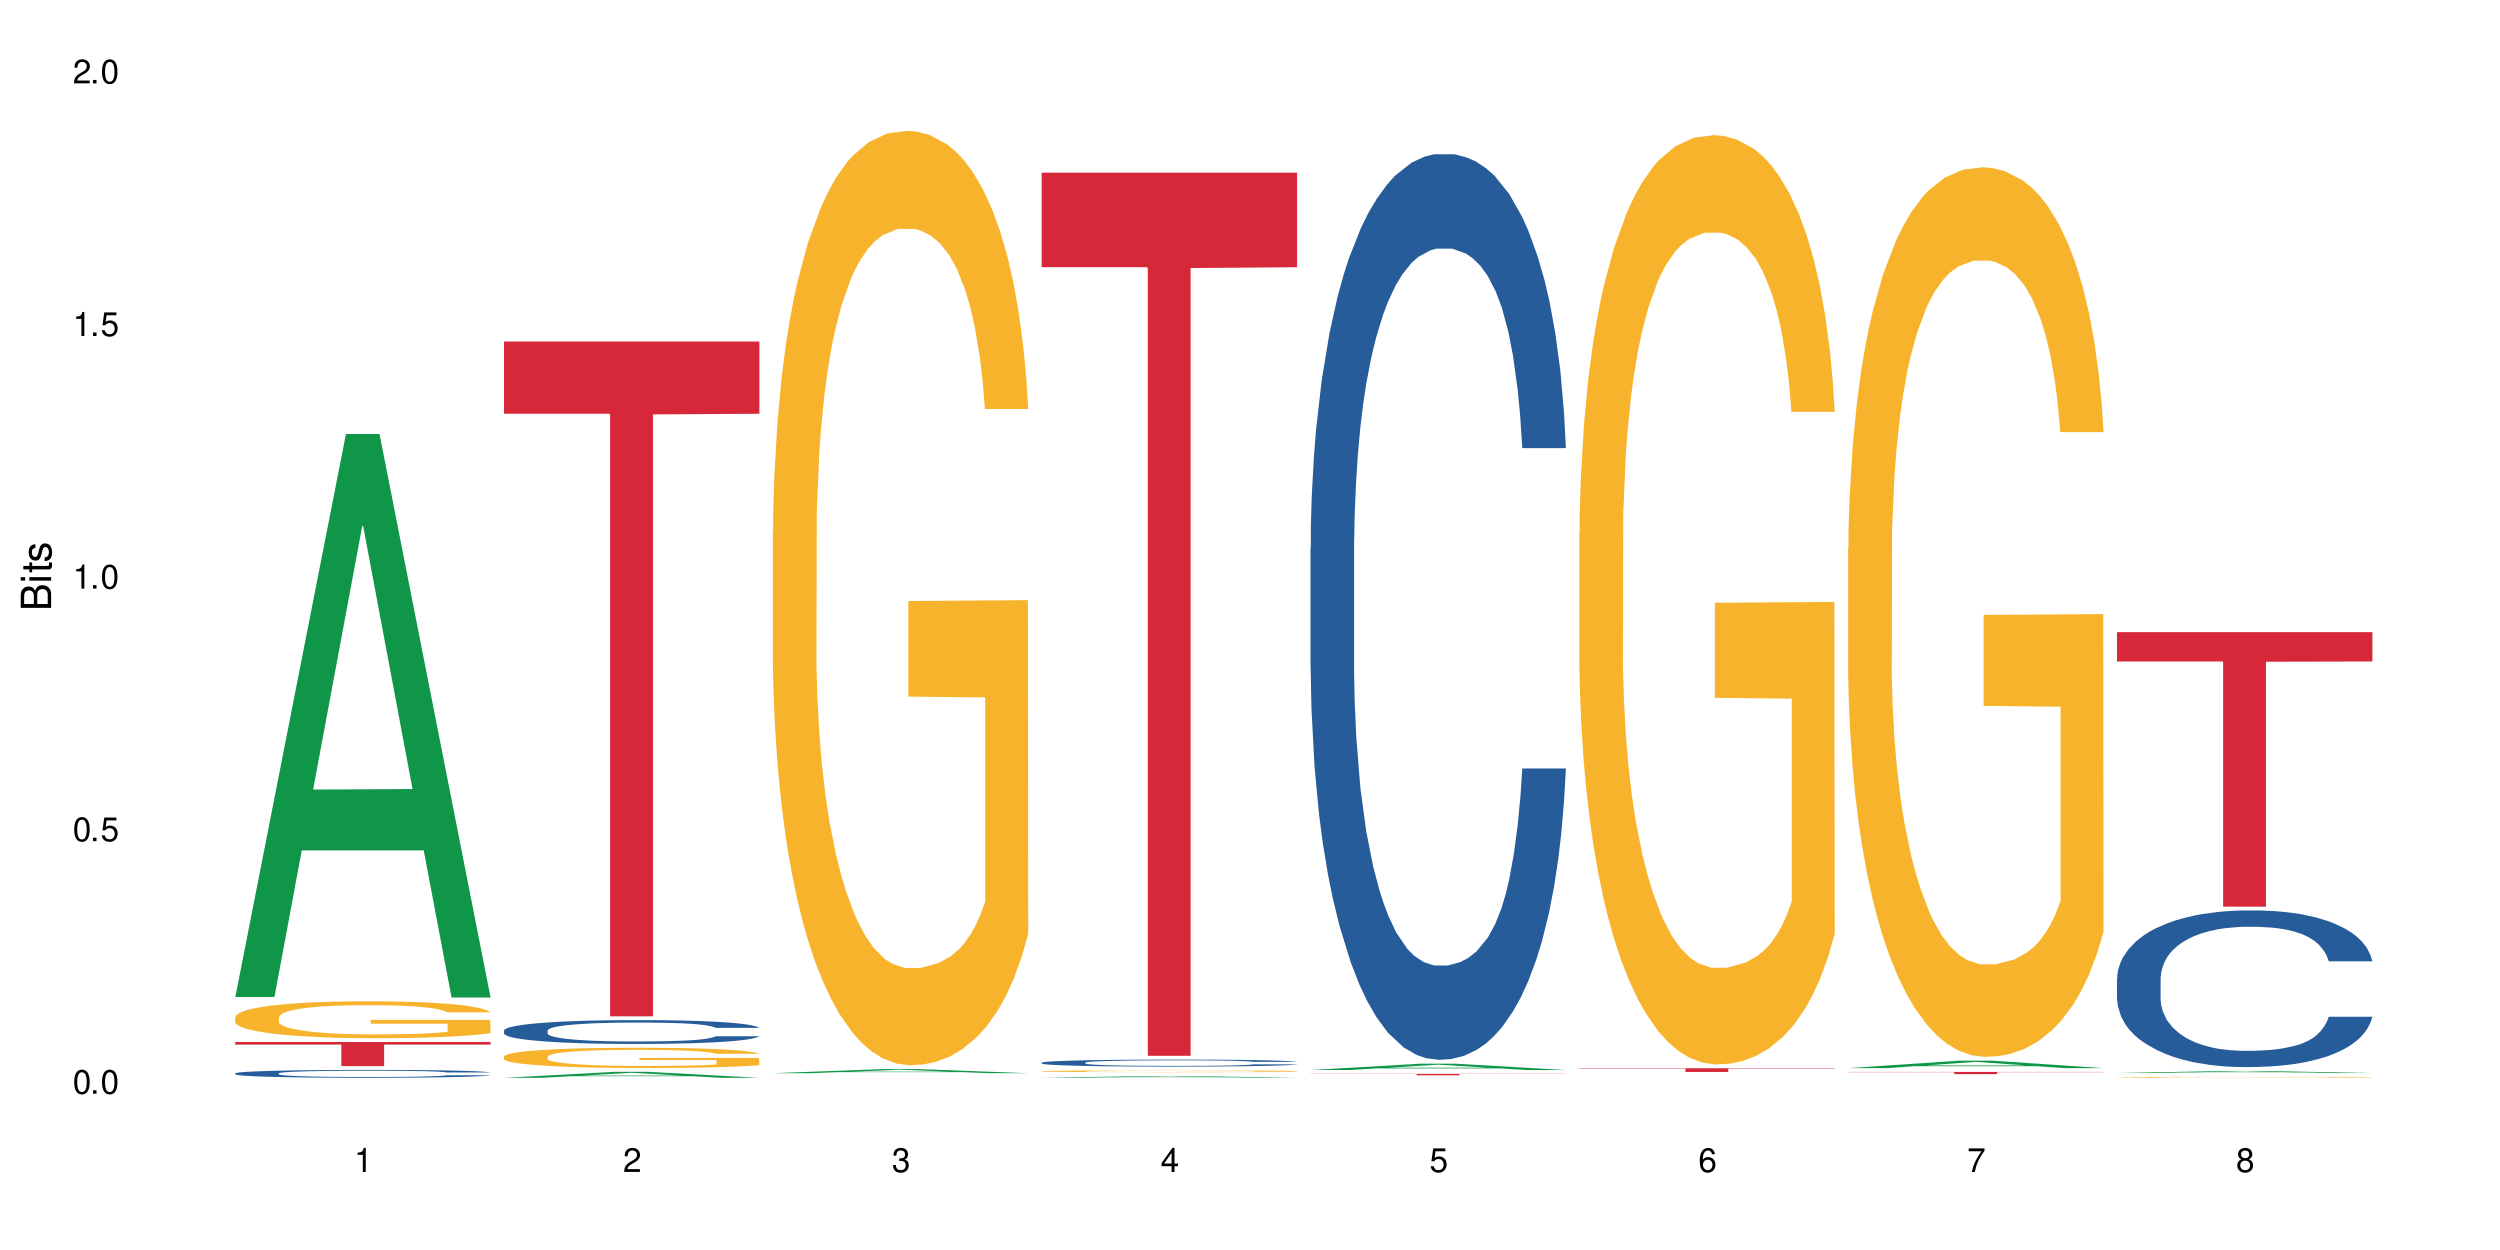 <?xml version="1.0" encoding="UTF-8"?>
<svg xmlns="http://www.w3.org/2000/svg" xmlns:xlink="http://www.w3.org/1999/xlink" width="720" height="360" viewBox="0 0 720 360">
<defs>
<g>
<g id="glyph-0-0">
</g>
<g id="glyph-0-1">
<path d="M 2.641 -6.938 C 2 -6.938 1.422 -6.656 1.078 -6.172 C 0.641 -5.562 0.406 -4.641 0.406 -3.359 C 0.406 -1.016 1.188 0.219 2.641 0.219 C 4.078 0.219 4.859 -1.016 4.859 -3.297 C 4.859 -4.641 4.656 -5.547 4.203 -6.172 C 3.844 -6.656 3.281 -6.938 2.641 -6.938 Z M 2.641 -6.188 C 3.547 -6.188 4 -5.25 4 -3.375 C 4 -1.406 3.562 -0.484 2.625 -0.484 C 1.734 -0.484 1.281 -1.438 1.281 -3.344 C 1.281 -5.25 1.734 -6.188 2.641 -6.188 Z M 2.641 -6.188 "/>
</g>
<g id="glyph-0-2">
<path d="M 1.828 -1 L 0.828 -1 L 0.828 0 L 1.828 0 Z M 1.828 -1 "/>
</g>
<g id="glyph-0-3">
<path d="M 4.562 -6.797 L 1.062 -6.797 L 0.547 -3.094 L 1.328 -3.094 C 1.719 -3.562 2.047 -3.734 2.578 -3.734 C 3.484 -3.734 4.062 -3.109 4.062 -2.094 C 4.062 -1.125 3.484 -0.531 2.578 -0.531 C 1.828 -0.531 1.375 -0.906 1.188 -1.672 L 0.328 -1.672 C 0.453 -1.109 0.547 -0.844 0.75 -0.594 C 1.125 -0.078 1.828 0.219 2.594 0.219 C 3.969 0.219 4.922 -0.781 4.922 -2.219 C 4.922 -3.562 4.031 -4.484 2.719 -4.484 C 2.25 -4.484 1.859 -4.359 1.469 -4.062 L 1.734 -5.969 L 4.562 -5.969 Z M 4.562 -6.797 "/>
</g>
<g id="glyph-0-4">
<path d="M 2.484 -4.938 L 2.484 0 L 3.328 0 L 3.328 -6.938 L 2.766 -6.938 C 2.469 -5.875 2.281 -5.734 0.984 -5.562 L 0.984 -4.938 Z M 2.484 -4.938 "/>
</g>
<g id="glyph-0-5">
<path d="M 4.859 -0.828 L 1.281 -0.828 C 1.359 -1.406 1.672 -1.781 2.5 -2.281 L 3.469 -2.828 C 4.406 -3.344 4.906 -4.062 4.906 -4.906 C 4.906 -5.484 4.672 -6.031 4.266 -6.406 C 3.859 -6.766 3.375 -6.938 2.719 -6.938 C 1.859 -6.938 1.219 -6.625 0.844 -6.031 C 0.609 -5.672 0.5 -5.234 0.484 -4.531 L 1.328 -4.531 C 1.359 -5.016 1.406 -5.281 1.531 -5.516 C 1.75 -5.938 2.188 -6.203 2.703 -6.203 C 3.469 -6.203 4.031 -5.641 4.031 -4.891 C 4.031 -4.344 3.719 -3.859 3.125 -3.516 L 2.234 -3 C 0.812 -2.172 0.406 -1.531 0.328 -0.016 L 4.859 -0.016 Z M 4.859 -0.828 "/>
</g>
<g id="glyph-0-6">
<path d="M 2.125 -3.188 L 2.578 -3.188 C 3.5 -3.188 3.984 -2.766 3.984 -1.922 C 3.984 -1.062 3.469 -0.531 2.594 -0.531 C 1.656 -0.531 1.203 -1 1.156 -2.016 L 0.312 -2.016 C 0.344 -1.453 0.438 -1.094 0.609 -0.781 C 0.953 -0.109 1.625 0.219 2.547 0.219 C 3.953 0.219 4.859 -0.625 4.859 -1.938 C 4.859 -2.828 4.516 -3.297 3.703 -3.594 C 4.344 -3.844 4.656 -4.328 4.656 -5.031 C 4.656 -6.219 3.875 -6.938 2.578 -6.938 C 1.203 -6.938 0.484 -6.172 0.453 -4.703 L 1.297 -4.703 C 1.312 -5.125 1.344 -5.359 1.453 -5.578 C 1.641 -5.969 2.062 -6.203 2.594 -6.203 C 3.344 -6.203 3.797 -5.75 3.797 -5 C 3.797 -4.516 3.609 -4.219 3.25 -4.047 C 3.016 -3.953 2.703 -3.922 2.125 -3.906 Z M 2.125 -3.188 "/>
</g>
<g id="glyph-0-7">
<path d="M 3.141 -1.672 L 3.141 0 L 3.984 0 L 3.984 -1.672 L 4.984 -1.672 L 4.984 -2.438 L 3.984 -2.438 L 3.984 -6.938 L 3.359 -6.938 L 0.266 -2.578 L 0.266 -1.672 Z M 3.141 -2.438 L 1 -2.438 L 3.141 -5.5 Z M 3.141 -2.438 "/>
</g>
<g id="glyph-0-8">
<path d="M 4.781 -5.125 C 4.609 -6.266 3.891 -6.938 2.844 -6.938 C 2.094 -6.938 1.422 -6.578 1.031 -5.953 C 0.594 -5.266 0.406 -4.422 0.406 -3.172 C 0.406 -2 0.578 -1.25 0.984 -0.641 C 1.359 -0.078 1.953 0.219 2.703 0.219 C 3.984 0.219 4.922 -0.75 4.922 -2.094 C 4.922 -3.375 4.062 -4.281 2.844 -4.281 C 2.172 -4.281 1.641 -4.031 1.281 -3.516 C 1.281 -5.234 1.828 -6.188 2.797 -6.188 C 3.391 -6.188 3.797 -5.797 3.938 -5.125 Z M 2.734 -3.531 C 3.547 -3.531 4.062 -2.953 4.062 -2.031 C 4.062 -1.156 3.484 -0.531 2.703 -0.531 C 1.922 -0.531 1.328 -1.188 1.328 -2.078 C 1.328 -2.938 1.906 -3.531 2.734 -3.531 Z M 2.734 -3.531 "/>
</g>
<g id="glyph-0-9">
<path d="M 4.984 -6.797 L 0.438 -6.797 L 0.438 -5.969 L 4.109 -5.969 C 2.5 -3.656 1.828 -2.234 1.328 0 L 2.219 0 C 2.594 -2.172 3.453 -4.047 4.984 -6.094 Z M 4.984 -6.797 "/>
</g>
<g id="glyph-0-10">
<path d="M 3.75 -3.656 C 4.469 -4.094 4.688 -4.438 4.688 -5.078 C 4.688 -6.172 3.844 -6.938 2.641 -6.938 C 1.438 -6.938 0.594 -6.172 0.594 -5.094 C 0.594 -4.438 0.812 -4.094 1.516 -3.656 C 0.734 -3.266 0.359 -2.703 0.359 -1.922 C 0.359 -0.656 1.281 0.219 2.641 0.219 C 3.984 0.219 4.922 -0.656 4.922 -1.922 C 4.922 -2.703 4.531 -3.266 3.75 -3.656 Z M 2.641 -6.188 C 3.359 -6.188 3.812 -5.75 3.812 -5.062 C 3.812 -4.406 3.344 -3.984 2.641 -3.984 C 1.922 -3.984 1.453 -4.406 1.453 -5.078 C 1.453 -5.75 1.922 -6.188 2.641 -6.188 Z M 2.641 -3.266 C 3.484 -3.266 4.062 -2.719 4.062 -1.906 C 4.062 -1.078 3.484 -0.531 2.625 -0.531 C 1.797 -0.531 1.219 -1.094 1.219 -1.906 C 1.219 -2.719 1.781 -3.266 2.641 -3.266 Z M 2.641 -3.266 "/>
</g>
<g id="glyph-1-0">
</g>
<g id="glyph-1-1">
<path d="M 0 -0.953 L 0 -4.891 C 0 -5.719 -0.234 -6.344 -0.734 -6.797 C -1.188 -7.234 -1.812 -7.469 -2.5 -7.469 C -3.547 -7.469 -4.188 -7 -4.625 -5.875 C -4.984 -6.688 -5.625 -7.094 -6.531 -7.094 C -7.172 -7.094 -7.734 -6.859 -8.141 -6.391 C -8.562 -5.922 -8.75 -5.344 -8.75 -4.5 L -8.75 -0.953 Z M -4.984 -2.062 L -7.766 -2.062 L -7.766 -4.219 C -7.766 -4.844 -7.688 -5.203 -7.453 -5.5 C -7.219 -5.812 -6.859 -5.969 -6.375 -5.969 C -5.891 -5.969 -5.531 -5.812 -5.297 -5.5 C -5.062 -5.203 -4.984 -4.844 -4.984 -4.219 Z M -0.984 -2.062 L -4 -2.062 L -4 -4.781 C -4 -5.766 -3.438 -6.359 -2.484 -6.359 C -1.547 -6.359 -0.984 -5.766 -0.984 -4.781 Z M -0.984 -2.062 "/>
</g>
<g id="glyph-1-2">
<path d="M -6.281 -1.797 L -6.281 -0.797 L 0 -0.797 L 0 -1.797 Z M -8.75 -1.797 L -8.75 -0.797 L -7.484 -0.797 L -7.484 -1.797 Z M -8.75 -1.797 "/>
</g>
<g id="glyph-1-3">
<path d="M -6.281 -3.047 L -6.281 -2.016 L -8.016 -2.016 L -8.016 -1.016 L -6.281 -1.016 L -6.281 -0.172 L -5.469 -0.172 L -5.469 -1.016 L -0.719 -1.016 C -0.078 -1.016 0.281 -1.453 0.281 -2.234 C 0.281 -2.5 0.25 -2.719 0.188 -3.047 L -0.641 -3.047 C -0.609 -2.906 -0.594 -2.766 -0.594 -2.562 C -0.594 -2.141 -0.719 -2.016 -1.156 -2.016 L -5.469 -2.016 L -5.469 -3.047 Z M -6.281 -3.047 "/>
</g>
<g id="glyph-1-4">
<path d="M -4.531 -5.25 C -5.766 -5.25 -6.469 -4.422 -6.469 -2.969 C -6.469 -1.516 -5.719 -0.562 -4.547 -0.562 C -3.562 -0.562 -3.094 -1.062 -2.734 -2.562 L -2.516 -3.484 C -2.344 -4.188 -2.094 -4.469 -1.641 -4.469 C -1.047 -4.469 -0.641 -3.875 -0.641 -3 C -0.641 -2.453 -0.797 -2 -1.062 -1.75 C -1.25 -1.594 -1.422 -1.531 -1.875 -1.469 L -1.875 -0.406 C -0.422 -0.453 0.281 -1.266 0.281 -2.922 C 0.281 -4.5 -0.5 -5.516 -1.719 -5.516 C -2.656 -5.516 -3.172 -4.984 -3.469 -3.734 L -3.703 -2.766 C -3.891 -1.953 -4.156 -1.609 -4.594 -1.609 C -5.188 -1.609 -5.547 -2.125 -5.547 -2.938 C -5.547 -3.75 -5.203 -4.172 -4.531 -4.203 Z M -4.531 -5.25 "/>
</g>
</g>
</defs>
<rect x="-72" y="-36" width="864" height="432" fill="rgb(100%, 100%, 100%)" fill-opacity="1"/>
<path fill-rule="nonzero" fill="rgb(6.275%, 58.824%, 28.235%)" fill-opacity="1" d="M 67.73 287.129 L 67.809 286.977 L 99.637 124.988 L 109.301 124.988 L 141.281 287.281 L 130.047 287.281 L 122.031 244.918 L 86.906 244.918 L 79.047 287.129 L 67.73 287.129 L 90.285 227.395 L 118.809 227.242 L 104.586 151.504 L 104.43 151.352 L 104.27 151.809 L 90.207 227.242 L 90.285 227.395 Z M 67.73 287.129 "/>
<path fill-rule="nonzero" fill="rgb(14.51%, 36.078%, 60%)" fill-opacity="1" d="M 67.73 309.121 L 67.82 309.117 L 67.82 309.07 L 68.09 308.992 L 68.719 308.891 L 69.344 308.824 L 70.961 308.699 L 73.203 308.582 L 75.535 308.492 L 77.238 308.438 L 78.766 308.395 L 82.262 308.32 L 84.504 308.281 L 86.926 308.246 L 89.887 308.211 L 92.039 308.188 L 96.883 308.156 L 100.469 308.141 L 103.25 308.137 L 109.262 308.137 L 112.848 308.145 L 115.449 308.152 L 118.32 308.172 L 120.742 308.188 L 124.957 308.234 L 128.727 308.293 L 130.43 308.324 L 133.121 308.391 L 135.184 308.453 L 136.617 308.504 L 138.234 308.582 L 139.668 308.676 L 140.746 308.781 L 141.281 308.871 L 128.727 308.871 L 128.098 308.789 L 127.379 308.723 L 126.035 308.637 L 124.688 308.578 L 122.805 308.52 L 121.102 308.48 L 118.77 308.441 L 116.707 308.414 L 114.555 308.395 L 112.488 308.383 L 108.543 308.371 L 103.969 308.371 L 102.266 308.375 L 98.766 308.391 L 96.883 308.406 L 94.191 308.434 L 92.309 308.461 L 90.066 308.504 L 88.539 308.539 L 86.656 308.594 L 85.312 308.641 L 83.785 308.707 L 82.891 308.762 L 82.082 308.82 L 81.363 308.887 L 80.828 308.961 L 80.469 309.035 L 80.289 309.109 L 80.289 309.434 L 80.469 309.508 L 80.918 309.594 L 82.082 309.719 L 83.785 309.828 L 85.762 309.918 L 87.645 309.977 L 88.719 310.008 L 90.156 310.039 L 92.398 310.082 L 95.629 310.125 L 97.512 310.141 L 100.383 310.156 L 103.34 310.164 L 107.289 310.164 L 110.785 310.156 L 113.117 310.145 L 115.539 310.129 L 118.859 310.094 L 120.922 310.062 L 122.715 310.023 L 124.062 309.984 L 124.957 309.949 L 126.305 309.887 L 127.379 309.816 L 128.188 309.742 L 128.727 309.672 L 141.281 309.672 L 140.746 309.754 L 139.938 309.836 L 139.129 309.895 L 137.875 309.969 L 136.441 310.031 L 134.375 310.105 L 132.672 310.152 L 130.43 310.203 L 128.367 310.242 L 126.125 310.277 L 122.805 310.32 L 120.652 310.34 L 118.32 310.359 L 115.539 310.375 L 112.043 310.391 L 108.273 310.398 L 104.777 310.402 L 101.008 310.398 L 98.227 310.387 L 94.551 310.371 L 89.977 310.332 L 86.656 310.293 L 84.055 310.254 L 81.812 310.211 L 79.301 310.156 L 76.074 310.066 L 74.098 309.996 L 72.754 309.938 L 71.23 309.855 L 70.152 309.785 L 68.898 309.668 L 68 309.52 L 67.73 309.406 Z M 67.73 309.121 "/>
<path fill-rule="nonzero" fill="rgb(96.863%, 70.196%, 16.863%)" fill-opacity="1" d="M 67.73 292.93 L 67.82 292.922 L 67.82 292.727 L 68.18 292.289 L 69.078 291.688 L 70.242 291.191 L 71.5 290.805 L 72.305 290.602 L 73.652 290.309 L 74.816 290.094 L 77.777 289.66 L 81.543 289.25 L 83.609 289.078 L 85.941 288.91 L 89.258 288.727 L 90.785 288.66 L 95.449 288.504 L 100.738 288.406 L 106.57 288.379 L 109.262 288.387 L 112.938 288.426 L 117.961 288.531 L 120.832 288.629 L 123.074 288.727 L 125.406 288.852 L 128.277 289.047 L 130.969 289.281 L 133.121 289.512 L 135.273 289.805 L 137.066 290.113 L 138.594 290.453 L 139.938 290.863 L 140.746 291.203 L 141.281 291.543 L 128.816 291.543 L 128.098 291.203 L 127.289 290.941 L 125.945 290.621 L 124.598 290.387 L 123.254 290.203 L 120.742 289.949 L 118.59 289.793 L 115.898 289.66 L 113.297 289.57 L 110.336 289.512 L 108.543 289.492 L 103.789 289.492 L 99.484 289.562 L 96.973 289.641 L 95.18 289.719 L 92.668 289.863 L 91.141 289.98 L 90.246 290.059 L 87.555 290.359 L 85.762 290.629 L 84.773 290.812 L 83.52 291.105 L 82.621 291.367 L 81.633 291.754 L 81.098 292.047 L 80.379 292.707 L 80.289 294.453 L 80.559 294.824 L 81.098 295.219 L 81.812 295.57 L 82.891 295.938 L 83.965 296.219 L 85.852 296.598 L 87.465 296.852 L 88.719 297.016 L 91.141 297.277 L 92.129 297.367 L 94.461 297.539 L 96.883 297.676 L 99.844 297.793 L 102.086 297.852 L 105.672 297.898 L 110.246 297.898 L 115.629 297.84 L 119.039 297.762 L 121.371 297.688 L 122.895 297.617 L 124.777 297.512 L 126.125 297.414 L 127.379 297.309 L 128.906 297.141 L 128.906 294.824 L 106.75 294.812 L 106.75 293.727 L 141.195 293.715 L 141.281 297.512 L 139.398 297.773 L 137.066 298.023 L 134.824 298.219 L 132.492 298.383 L 129.176 298.57 L 126.484 298.684 L 122.355 298.82 L 118.59 298.91 L 114.645 298.965 L 111.145 298.996 L 107.02 299.004 L 103.34 298.984 L 99.395 298.93 L 96.254 298.852 L 93.383 298.754 L 90.516 298.629 L 86.926 298.422 L 84.594 298.258 L 82.172 298.055 L 79.75 297.812 L 77.598 297.551 L 76.164 297.348 L 74.727 297.113 L 73.203 296.82 L 71.766 296.492 L 70.691 296.191 L 69.703 295.852 L 68.988 295.531 L 68.27 295.094 L 67.91 294.746 L 67.73 294.445 Z M 67.73 292.93 "/>
<path fill-rule="nonzero" fill="rgb(83.922%, 15.686%, 22.353%)" fill-opacity="1" d="M 67.73 300.102 L 141.281 300.102 L 141.281 300.844 L 110.629 300.852 L 110.629 307.039 L 98.297 307.039 L 98.297 300.855 L 98.117 300.844 L 67.73 300.844 Z M 67.73 300.102 "/>
<path fill-rule="nonzero" fill="rgb(6.275%, 58.824%, 28.235%)" fill-opacity="1" d="M 145.156 310.398 L 145.234 310.398 L 177.059 308.688 L 186.723 308.688 L 218.707 310.402 L 207.469 310.402 L 199.453 309.953 L 164.328 309.953 L 156.469 310.398 L 145.156 310.398 L 167.707 309.77 L 196.23 309.766 L 182.008 308.965 L 181.852 308.965 L 181.695 308.969 L 167.629 309.766 L 167.707 309.77 Z M 145.156 310.398 "/>
<path fill-rule="nonzero" fill="rgb(14.51%, 36.078%, 60%)" fill-opacity="1" d="M 145.156 296.777 L 145.242 296.773 L 145.242 296.621 L 145.512 296.383 L 146.141 296.082 L 146.77 295.875 L 148.383 295.504 L 150.625 295.145 L 152.957 294.871 L 154.664 294.707 L 156.188 294.582 L 159.684 294.348 L 161.93 294.23 L 164.352 294.121 L 167.309 294.016 L 169.461 293.953 L 174.305 293.852 L 177.895 293.809 L 180.676 293.789 L 186.684 293.789 L 190.273 293.816 L 192.875 293.848 L 195.742 293.898 L 198.164 293.953 L 202.383 294.09 L 206.148 294.266 L 207.852 294.367 L 210.543 294.562 L 212.605 294.75 L 214.043 294.914 L 215.656 295.145 L 217.094 295.43 L 218.168 295.75 L 218.707 296.02 L 206.148 296.02 L 205.52 295.766 L 204.805 295.574 L 203.457 295.316 L 202.113 295.133 L 200.23 294.953 L 198.523 294.832 L 196.191 294.711 L 194.129 294.637 L 191.977 294.582 L 189.914 294.543 L 185.969 294.504 L 181.391 294.504 L 179.688 294.52 L 176.191 294.57 L 174.305 294.613 L 171.613 294.699 L 169.73 294.781 L 167.488 294.906 L 165.965 295.016 L 164.082 295.176 L 162.734 295.32 L 161.211 295.527 L 160.312 295.688 L 159.508 295.863 L 158.789 296.07 L 158.25 296.289 L 157.891 296.52 L 157.711 296.746 L 157.711 297.719 L 157.891 297.945 L 158.34 298.211 L 159.508 298.594 L 161.211 298.926 L 163.184 299.188 L 165.066 299.379 L 166.145 299.465 L 167.578 299.566 L 169.82 299.691 L 173.051 299.816 L 174.934 299.867 L 177.805 299.918 L 180.766 299.941 L 184.711 299.941 L 188.211 299.918 L 190.543 299.887 L 192.965 299.836 L 196.281 299.73 L 198.344 299.629 L 200.141 299.508 L 201.484 299.391 L 202.383 299.289 L 203.727 299.094 L 204.805 298.883 L 205.609 298.66 L 206.148 298.449 L 218.707 298.449 L 218.168 298.699 L 217.359 298.945 L 216.555 299.125 L 215.297 299.348 L 213.863 299.539 L 211.801 299.762 L 210.094 299.906 L 207.852 300.062 L 205.789 300.18 L 203.547 300.289 L 200.23 300.414 L 198.074 300.477 L 195.742 300.531 L 192.965 300.582 L 189.465 300.625 L 185.699 300.652 L 182.199 300.656 L 178.434 300.645 L 175.652 300.621 L 171.973 300.562 L 167.398 300.449 L 164.082 300.332 L 161.48 300.211 L 159.238 300.086 L 156.727 299.918 L 153.496 299.641 L 151.523 299.426 L 150.176 299.25 L 148.652 299.008 L 147.574 298.785 L 146.32 298.434 L 145.422 297.988 L 145.156 297.645 Z M 145.156 296.777 "/>
<path fill-rule="nonzero" fill="rgb(96.863%, 70.196%, 16.863%)" fill-opacity="1" d="M 145.156 304.254 L 145.242 304.246 L 145.242 304.141 L 145.602 303.902 L 146.5 303.57 L 147.664 303.301 L 148.922 303.086 L 149.73 302.973 L 151.074 302.812 L 152.242 302.695 L 155.199 302.457 L 158.969 302.234 L 161.031 302.137 L 163.363 302.047 L 166.684 301.945 L 168.207 301.906 L 172.871 301.824 L 178.164 301.77 L 183.992 301.754 L 186.684 301.758 L 190.363 301.781 L 195.387 301.84 L 198.254 301.891 L 200.496 301.945 L 202.828 302.016 L 205.699 302.121 L 208.391 302.25 L 210.543 302.375 L 212.695 302.535 L 214.492 302.707 L 216.016 302.895 L 217.359 303.117 L 218.168 303.305 L 218.707 303.492 L 206.238 303.492 L 205.52 303.305 L 204.715 303.16 L 203.367 302.984 L 202.023 302.855 L 200.676 302.754 L 198.164 302.617 L 196.012 302.531 L 193.32 302.457 L 190.723 302.41 L 187.762 302.375 L 185.969 302.367 L 181.211 302.367 L 176.906 302.402 L 174.395 302.445 L 172.602 302.488 L 170.09 302.57 L 168.566 302.633 L 167.668 302.676 L 164.977 302.84 L 163.184 302.988 L 162.195 303.09 L 160.941 303.25 L 160.043 303.395 L 159.059 303.609 L 158.52 303.77 L 157.801 304.129 L 157.711 305.09 L 157.98 305.293 L 158.52 305.512 L 159.238 305.703 L 160.312 305.906 L 161.391 306.059 L 163.273 306.27 L 164.887 306.406 L 166.145 306.496 L 168.566 306.641 L 169.551 306.691 L 171.883 306.785 L 174.305 306.859 L 177.266 306.926 L 179.508 306.957 L 183.098 306.984 L 187.672 306.984 L 193.055 306.949 L 196.461 306.906 L 198.793 306.867 L 200.32 306.828 L 202.203 306.77 L 203.547 306.715 L 204.805 306.656 L 206.328 306.566 L 206.328 305.293 L 184.172 305.289 L 184.172 304.691 L 218.617 304.684 L 218.707 306.77 L 216.824 306.914 L 214.492 307.051 L 212.25 307.16 L 209.918 307.25 L 206.598 307.352 L 203.906 307.414 L 199.781 307.488 L 196.012 307.539 L 192.066 307.57 L 188.566 307.586 L 184.441 307.59 L 180.766 307.578 L 176.816 307.547 L 173.68 307.504 L 170.809 307.453 L 167.938 307.383 L 164.352 307.27 L 162.016 307.18 L 159.594 307.066 L 157.172 306.934 L 155.02 306.789 L 153.586 306.68 L 152.152 306.551 L 150.625 306.391 L 149.191 306.211 L 148.113 306.043 L 147.129 305.859 L 146.41 305.684 L 145.691 305.441 L 145.332 305.25 L 145.156 305.086 Z M 145.156 304.254 "/>
<path fill-rule="nonzero" fill="rgb(83.922%, 15.686%, 22.353%)" fill-opacity="1" d="M 145.156 98.363 L 218.707 98.363 L 218.707 119.164 L 188.051 119.348 L 188.051 292.695 L 175.719 292.695 L 175.719 119.531 L 175.539 119.164 L 145.156 119.164 Z M 145.156 98.363 "/>
<path fill-rule="nonzero" fill="rgb(6.275%, 58.824%, 28.235%)" fill-opacity="1" d="M 222.578 309.074 L 222.656 309.074 L 254.48 307.887 L 264.148 307.887 L 296.129 309.078 L 284.895 309.078 L 276.879 308.766 L 241.75 308.766 L 233.895 309.074 L 222.578 309.074 L 245.129 308.637 L 273.656 308.637 L 259.434 308.082 L 259.273 308.078 L 259.117 308.082 L 245.051 308.637 L 245.129 308.637 Z M 222.578 309.074 "/>
<path fill-rule="nonzero" fill="rgb(96.863%, 70.196%, 16.863%)" fill-opacity="1" d="M 222.578 152.938 L 222.668 152.691 L 222.668 147.777 L 223.027 136.715 L 223.922 121.477 L 225.09 108.945 L 226.344 99.113 L 227.152 93.953 L 228.496 86.578 L 229.664 81.172 L 232.625 70.113 L 236.391 59.789 L 238.453 55.363 L 240.785 51.188 L 244.105 46.516 L 245.629 44.797 L 250.293 40.863 L 255.586 38.406 L 261.418 37.668 L 264.109 37.914 L 267.785 38.898 L 272.809 41.602 L 275.68 44.059 L 277.922 46.516 L 280.254 49.711 L 283.125 54.629 L 285.816 60.527 L 287.969 66.426 L 290.121 73.797 L 291.914 81.664 L 293.438 90.266 L 294.785 100.586 L 295.59 109.188 L 296.129 117.793 L 283.66 117.793 L 282.945 109.188 L 282.137 102.555 L 280.793 94.441 L 279.445 88.543 L 278.102 83.875 L 275.59 77.484 L 273.438 73.551 L 270.746 70.113 L 268.145 67.898 L 265.184 66.426 L 263.391 65.934 L 258.637 65.934 L 254.332 67.652 L 251.82 69.621 L 250.023 71.586 L 247.512 75.273 L 245.988 78.223 L 245.094 80.188 L 242.402 87.809 L 240.605 94.688 L 239.621 99.359 L 238.363 106.73 L 237.469 113.367 L 236.48 123.199 L 235.941 130.57 L 235.227 147.285 L 235.137 191.523 L 235.406 200.863 L 235.941 210.938 L 236.66 219.785 L 237.738 229.125 L 238.812 236.254 L 240.695 245.84 L 242.312 252.23 L 243.566 256.406 L 245.988 263.043 L 246.977 265.254 L 249.309 269.68 L 251.73 273.121 L 254.691 276.07 L 256.934 277.543 L 260.52 278.773 L 265.094 278.773 L 270.477 277.297 L 273.887 275.332 L 276.219 273.363 L 277.742 271.645 L 279.625 268.941 L 280.973 266.484 L 282.227 263.781 L 283.75 259.602 L 283.75 200.863 L 261.598 200.617 L 261.598 173.09 L 296.039 172.844 L 296.129 268.941 L 294.246 275.578 L 291.914 281.969 L 289.672 286.883 L 287.34 291.062 L 284.02 295.73 L 281.328 298.68 L 277.203 302.121 L 273.438 304.332 L 269.488 305.809 L 265.992 306.543 L 261.867 306.789 L 258.188 306.297 L 254.242 304.824 L 251.102 302.859 L 248.23 300.398 L 245.359 297.203 L 241.773 292.043 L 239.441 287.867 L 237.02 282.703 L 234.598 276.559 L 232.445 269.926 L 231.008 264.762 L 229.574 258.863 L 228.051 251.492 L 226.613 243.137 L 225.539 235.516 L 224.551 226.914 L 223.832 218.805 L 223.117 207.742 L 222.758 198.895 L 222.578 191.277 Z M 222.578 152.938 "/>
<path fill-rule="nonzero" fill="rgb(6.275%, 58.824%, 28.235%)" fill-opacity="1" d="M 300 310.402 L 300.078 310.398 L 331.906 309.887 L 341.57 309.887 L 373.555 310.402 L 362.316 310.402 L 354.301 310.266 L 319.176 310.266 L 311.316 310.402 L 300 310.402 L 322.555 310.211 L 351.078 310.211 L 336.855 309.969 L 336.543 309.969 L 322.477 310.211 L 322.555 310.211 Z M 300 310.402 "/>
<path fill-rule="nonzero" fill="rgb(14.51%, 36.078%, 60%)" fill-opacity="1" d="M 300 306.043 L 300.09 306.043 L 300.09 305.996 L 300.359 305.926 L 300.988 305.84 L 301.617 305.777 L 303.23 305.668 L 305.473 305.566 L 307.805 305.484 L 309.508 305.438 L 311.035 305.398 L 314.531 305.332 L 316.773 305.297 L 319.195 305.266 L 322.156 305.234 L 324.309 305.215 L 329.152 305.188 L 332.742 305.172 L 335.52 305.168 L 341.531 305.168 L 345.117 305.176 L 347.719 305.184 L 350.59 305.199 L 353.012 305.215 L 357.227 305.258 L 360.996 305.309 L 362.699 305.336 L 365.391 305.395 L 367.453 305.449 L 368.891 305.496 L 370.504 305.566 L 371.938 305.648 L 373.016 305.742 L 373.555 305.82 L 360.996 305.82 L 360.367 305.746 L 359.648 305.691 L 358.305 305.613 L 356.961 305.562 L 355.074 305.508 L 353.371 305.473 L 351.039 305.438 L 348.977 305.418 L 346.824 305.398 L 344.762 305.387 L 340.812 305.379 L 336.238 305.379 L 334.535 305.383 L 331.035 305.395 L 329.152 305.41 L 326.461 305.434 L 324.578 305.457 L 322.336 305.496 L 320.812 305.527 L 318.926 305.574 L 317.582 305.617 L 316.059 305.676 L 315.16 305.723 L 314.352 305.773 L 313.637 305.836 L 313.098 305.898 L 312.738 305.969 L 312.559 306.035 L 312.559 306.32 L 312.738 306.387 L 313.188 306.461 L 314.352 306.574 L 316.059 306.672 L 318.031 306.75 L 319.914 306.805 L 320.992 306.828 L 322.426 306.859 L 324.668 306.895 L 327.898 306.934 L 329.781 306.949 L 332.652 306.961 L 335.609 306.969 L 339.559 306.969 L 343.055 306.961 L 345.387 306.953 L 347.809 306.938 L 351.129 306.906 L 353.191 306.879 L 354.984 306.844 L 356.332 306.809 L 357.227 306.777 L 358.574 306.723 L 359.648 306.66 L 360.457 306.594 L 360.996 306.531 L 373.555 306.531 L 373.016 306.605 L 372.207 306.676 L 371.402 306.73 L 370.145 306.797 L 368.711 306.852 L 366.645 306.918 L 364.941 306.957 L 362.699 307.004 L 360.637 307.039 L 358.395 307.07 L 355.074 307.109 L 352.922 307.125 L 350.59 307.141 L 347.809 307.156 L 344.312 307.172 L 340.543 307.176 L 337.047 307.18 L 333.277 307.176 L 330.5 307.168 L 326.82 307.152 L 322.246 307.117 L 318.926 307.082 L 316.324 307.047 L 314.082 307.012 L 311.57 306.961 L 308.344 306.883 L 306.371 306.82 L 305.023 306.766 L 303.5 306.695 L 302.422 306.633 L 301.168 306.527 L 300.27 306.398 L 300 306.297 Z M 300 306.043 "/>
<path fill-rule="nonzero" fill="rgb(96.863%, 70.196%, 16.863%)" fill-opacity="1" d="M 300 308.496 L 300.09 308.496 L 300.09 308.484 L 300.449 308.465 L 301.348 308.434 L 302.512 308.41 L 303.77 308.391 L 304.574 308.383 L 305.922 308.367 L 307.086 308.359 L 310.047 308.336 L 313.816 308.316 L 315.879 308.309 L 318.211 308.301 L 321.527 308.293 L 323.055 308.289 L 327.719 308.281 L 333.012 308.277 L 338.84 308.273 L 341.531 308.273 L 345.207 308.277 L 350.23 308.281 L 353.102 308.285 L 355.344 308.293 L 357.676 308.297 L 360.547 308.309 L 363.238 308.32 L 365.391 308.328 L 367.543 308.344 L 369.336 308.359 L 370.863 308.375 L 372.207 308.395 L 373.016 308.41 L 373.555 308.43 L 361.086 308.43 L 360.367 308.41 L 359.559 308.398 L 358.215 308.383 L 356.871 308.371 L 355.523 308.363 L 353.012 308.352 L 350.859 308.344 L 348.168 308.336 L 345.566 308.332 L 342.609 308.328 L 336.059 308.328 L 331.754 308.332 L 329.242 308.336 L 327.449 308.34 L 324.938 308.348 L 323.414 308.352 L 322.516 308.355 L 319.824 308.371 L 318.031 308.383 L 317.043 308.395 L 315.789 308.406 L 314.891 308.418 L 313.902 308.438 L 313.367 308.453 L 312.648 308.484 L 312.559 308.57 L 312.828 308.586 L 313.367 308.605 L 314.082 308.625 L 315.16 308.641 L 316.234 308.656 L 318.121 308.672 L 319.734 308.688 L 320.992 308.695 L 323.414 308.707 L 324.398 308.711 L 326.73 308.719 L 329.152 308.727 L 332.113 308.73 L 334.355 308.734 L 337.941 308.738 L 342.52 308.738 L 347.898 308.734 L 351.309 308.73 L 353.641 308.727 L 355.164 308.723 L 357.047 308.719 L 358.395 308.715 L 359.648 308.707 L 361.176 308.699 L 361.176 308.586 L 339.02 308.586 L 339.02 308.535 L 373.465 308.535 L 373.555 308.719 L 371.668 308.73 L 369.336 308.742 L 367.094 308.754 L 364.762 308.762 L 361.445 308.77 L 358.754 308.773 L 354.629 308.781 L 350.859 308.785 L 346.914 308.789 L 335.609 308.789 L 331.664 308.785 L 328.523 308.781 L 325.656 308.777 L 322.785 308.773 L 319.195 308.762 L 316.863 308.754 L 312.02 308.73 L 309.867 308.719 L 308.434 308.711 L 306.996 308.699 L 305.473 308.684 L 304.039 308.668 L 302.961 308.652 L 301.973 308.637 L 301.258 308.621 L 300.539 308.602 L 300.18 308.582 L 300 308.57 Z M 300 308.496 "/>
<path fill-rule="nonzero" fill="rgb(83.922%, 15.686%, 22.353%)" fill-opacity="1" d="M 300 49.734 L 373.555 49.734 L 373.555 76.961 L 342.898 77.199 L 342.898 304.074 L 330.566 304.074 L 330.566 77.438 L 330.387 76.961 L 300 76.961 Z M 300 49.734 "/>
<path fill-rule="nonzero" fill="rgb(6.275%, 58.824%, 28.235%)" fill-opacity="1" d="M 377.426 308.168 L 377.504 308.168 L 409.328 306.332 L 418.992 306.332 L 450.977 308.172 L 439.738 308.172 L 431.723 307.691 L 396.598 307.691 L 388.738 308.168 L 377.426 308.168 L 399.977 307.492 L 428.504 307.488 L 414.277 306.633 L 414.121 306.629 L 413.965 306.637 L 399.898 307.488 L 399.977 307.492 Z M 377.426 308.168 "/>
<path fill-rule="nonzero" fill="rgb(14.51%, 36.078%, 60%)" fill-opacity="1" d="M 377.426 157.906 L 377.516 157.668 L 377.516 151.949 L 377.781 142.891 L 378.41 131.445 L 379.039 123.578 L 380.652 109.512 L 382.895 95.926 L 385.227 85.438 L 386.934 79.238 L 388.457 74.469 L 391.957 65.648 L 394.199 61.121 L 396.621 57.066 L 399.578 53.016 L 401.734 50.629 L 406.574 46.816 L 410.164 45.148 L 412.945 44.434 L 418.953 44.434 L 422.543 45.387 L 425.145 46.578 L 428.016 48.484 L 430.438 50.629 L 434.652 55.875 L 438.418 62.551 L 440.125 66.363 L 442.812 73.754 L 444.879 80.906 L 446.312 87.105 L 447.926 95.926 L 449.363 106.652 L 450.438 118.812 L 450.977 129.062 L 438.418 129.062 L 437.789 119.527 L 437.074 112.137 L 435.727 102.363 L 434.383 95.449 L 432.5 88.535 L 430.793 84.004 L 428.461 79.477 L 426.398 76.613 L 424.246 74.469 L 422.184 73.039 L 418.238 71.609 L 413.664 71.609 L 411.957 72.086 L 408.461 73.992 L 406.574 75.66 L 403.887 79 L 402 82.098 L 399.758 86.867 L 398.234 90.918 L 396.352 97.117 L 395.004 102.602 L 393.48 110.469 L 392.582 116.426 L 391.777 123.102 L 391.059 130.969 L 390.52 139.312 L 390.16 148.133 L 389.98 156.715 L 389.98 193.668 L 390.16 202.25 L 390.609 212.262 L 391.777 226.805 L 393.48 239.438 L 395.453 249.453 L 397.336 256.602 L 398.414 259.941 L 399.848 263.754 L 402.09 268.523 L 405.32 273.289 L 407.203 275.199 L 410.074 277.105 L 413.035 278.059 L 416.98 278.059 L 420.48 277.105 L 422.812 275.914 L 425.234 274.008 L 428.551 269.953 L 430.613 266.141 L 432.41 261.609 L 433.754 257.078 L 434.652 253.266 L 435.996 245.875 L 437.074 237.77 L 437.879 229.426 L 438.418 221.32 L 450.977 221.32 L 450.438 230.855 L 449.633 240.152 L 448.824 247.066 L 447.566 255.41 L 446.133 262.801 L 444.07 271.145 L 442.367 276.629 L 440.125 282.59 L 438.059 287.117 L 435.816 291.172 L 432.5 295.938 L 430.348 298.324 L 428.016 300.469 L 425.234 302.375 L 421.734 304.043 L 417.969 304.996 L 414.469 305.234 L 410.703 304.758 L 407.922 303.805 L 404.242 301.66 L 399.668 297.367 L 396.352 292.84 L 393.75 288.309 L 391.508 283.543 L 388.996 277.105 L 385.766 266.617 L 383.793 258.512 L 382.449 251.836 L 380.922 242.539 L 379.848 234.195 L 378.59 220.844 L 377.695 203.918 L 377.426 190.805 Z M 377.426 157.906 "/>
<path fill-rule="nonzero" fill="rgb(83.922%, 15.686%, 22.353%)" fill-opacity="1" d="M 377.426 309.266 L 450.977 309.266 L 450.977 309.312 L 420.324 309.312 L 420.324 309.695 L 407.988 309.695 L 407.988 309.312 L 377.426 309.312 Z M 377.426 309.266 "/>
<path fill-rule="nonzero" fill="rgb(96.863%, 70.196%, 16.863%)" fill-opacity="1" d="M 454.848 153.551 L 454.938 153.305 L 454.938 148.418 L 455.297 137.418 L 456.191 122.262 L 457.359 109.797 L 458.613 100.02 L 459.422 94.887 L 460.77 87.555 L 461.934 82.176 L 464.895 71.176 L 468.66 60.91 L 470.723 56.512 L 473.055 52.355 L 476.375 47.711 L 477.898 46 L 482.562 42.09 L 487.855 39.645 L 493.688 38.91 L 496.379 39.156 L 500.055 40.133 L 505.078 42.82 L 507.949 45.266 L 510.191 47.711 L 512.523 50.887 L 515.395 55.777 L 518.086 61.645 L 520.238 67.512 L 522.391 74.844 L 524.184 82.664 L 525.711 91.219 L 527.055 101.488 L 527.863 110.043 L 528.398 118.598 L 515.934 118.598 L 515.215 110.043 L 514.406 103.441 L 513.062 95.375 L 511.715 89.508 L 510.371 84.863 L 507.859 78.508 L 505.707 74.598 L 503.016 71.176 L 500.414 68.977 L 497.453 67.512 L 495.66 67.02 L 490.906 67.02 L 486.602 68.73 L 484.09 70.688 L 482.297 72.645 L 479.785 76.309 L 478.258 79.242 L 477.363 81.199 L 474.672 88.777 L 472.879 95.621 L 471.891 100.266 L 470.633 107.598 L 469.738 114.195 L 468.75 123.973 L 468.211 131.309 L 467.496 147.93 L 467.406 191.926 L 467.676 201.215 L 468.211 211.238 L 468.93 220.035 L 470.008 229.324 L 471.082 236.414 L 472.965 245.945 L 474.582 252.301 L 475.836 256.457 L 478.258 263.059 L 479.246 265.258 L 481.578 269.656 L 484 273.078 L 486.961 276.012 L 489.203 277.48 L 492.789 278.703 L 497.363 278.703 L 502.746 277.234 L 506.156 275.277 L 508.488 273.324 L 510.012 271.613 L 511.895 268.926 L 513.242 266.48 L 514.496 263.789 L 516.023 259.637 L 516.023 201.215 L 493.867 200.973 L 493.867 173.594 L 528.309 173.352 L 528.398 268.926 L 526.516 275.523 L 524.184 281.879 L 521.941 286.77 L 519.609 290.922 L 516.289 295.566 L 513.602 298.5 L 509.473 301.922 L 505.707 304.121 L 501.758 305.59 L 498.262 306.324 L 494.137 306.566 L 490.457 306.078 L 486.512 304.613 L 483.371 302.656 L 480.5 300.211 L 477.633 297.035 L 474.043 291.902 L 471.711 287.746 L 469.289 282.613 L 466.867 276.5 L 464.715 269.902 L 463.281 264.77 L 461.844 258.902 L 460.32 251.57 L 458.883 243.258 L 457.809 235.68 L 456.82 227.125 L 456.102 219.059 L 455.387 208.059 L 455.027 199.262 L 454.848 191.684 Z M 454.848 153.551 "/>
<path fill-rule="nonzero" fill="rgb(83.922%, 15.686%, 22.353%)" fill-opacity="1" d="M 454.848 307.664 L 528.398 307.664 L 528.398 307.777 L 497.746 307.777 L 497.746 308.723 L 485.414 308.723 L 485.414 307.777 L 454.848 307.777 Z M 454.848 307.664 "/>
<path fill-rule="nonzero" fill="rgb(6.275%, 58.824%, 28.235%)" fill-opacity="1" d="M 532.27 307.621 L 532.352 307.617 L 564.176 305.477 L 573.84 305.477 L 605.824 307.625 L 594.586 307.625 L 586.57 307.062 L 551.445 307.062 L 543.586 307.621 L 532.27 307.621 L 554.824 306.832 L 583.348 306.828 L 569.125 305.828 L 568.969 305.824 L 568.812 305.832 L 554.746 306.828 L 554.824 306.832 Z M 532.27 307.621 "/>
<path fill-rule="nonzero" fill="rgb(96.863%, 70.196%, 16.863%)" fill-opacity="1" d="M 532.27 157.91 L 532.359 157.676 L 532.359 152.996 L 532.719 142.465 L 533.617 127.961 L 534.781 116.027 L 536.039 106.668 L 536.844 101.754 L 538.191 94.734 L 539.355 89.586 L 542.316 79.059 L 546.086 69.23 L 548.148 65.02 L 550.48 61.039 L 553.797 56.594 L 555.324 54.957 L 559.988 51.215 L 565.281 48.875 L 571.109 48.172 L 573.801 48.406 L 577.48 49.34 L 582.5 51.914 L 585.371 54.254 L 587.613 56.594 L 589.945 59.637 L 592.816 64.316 L 595.508 69.934 L 597.66 75.547 L 599.812 82.566 L 601.609 90.055 L 603.133 98.242 L 604.477 108.07 L 605.285 116.262 L 605.824 124.449 L 593.355 124.449 L 592.637 116.262 L 591.832 109.941 L 590.484 102.223 L 589.141 96.605 L 587.793 92.16 L 585.281 86.078 L 583.129 82.332 L 580.438 79.059 L 577.836 76.953 L 574.879 75.547 L 573.082 75.078 L 568.328 75.078 L 564.023 76.719 L 561.512 78.59 L 559.719 80.461 L 557.207 83.973 L 555.684 86.777 L 554.785 88.652 L 552.094 95.902 L 550.301 102.457 L 549.312 106.902 L 548.059 113.922 L 547.16 120.238 L 546.176 129.598 L 545.637 136.617 L 544.918 152.527 L 544.828 194.645 L 545.098 203.535 L 545.637 213.129 L 546.355 221.551 L 547.43 230.445 L 548.508 237.23 L 550.391 246.355 L 552.004 252.438 L 553.262 256.414 L 555.684 262.734 L 556.668 264.84 L 559 269.051 L 561.422 272.328 L 564.383 275.133 L 566.625 276.539 L 570.215 277.707 L 574.789 277.707 L 580.168 276.305 L 583.578 274.434 L 585.91 272.562 L 587.434 270.922 L 589.32 268.348 L 590.664 266.008 L 591.922 263.434 L 593.445 259.457 L 593.445 203.535 L 571.289 203.301 L 571.289 177.098 L 605.734 176.863 L 605.824 268.348 L 603.941 274.668 L 601.609 280.75 L 599.363 285.43 L 597.031 289.406 L 593.715 293.852 L 591.023 296.66 L 586.898 299.938 L 583.129 302.043 L 579.184 303.445 L 575.684 304.148 L 571.559 304.383 L 567.883 303.914 L 563.934 302.512 L 560.797 300.637 L 557.926 298.297 L 555.055 295.258 L 551.465 290.344 L 549.133 286.367 L 546.711 281.453 L 544.289 275.602 L 542.137 269.285 L 540.703 264.371 L 539.266 258.754 L 537.742 251.734 L 536.309 243.781 L 535.23 236.527 L 534.246 228.34 L 533.527 220.617 L 532.809 210.086 L 532.449 201.664 L 532.27 194.41 Z M 532.27 157.91 "/>
<path fill-rule="nonzero" fill="rgb(83.922%, 15.686%, 22.353%)" fill-opacity="1" d="M 532.27 308.719 L 605.824 308.719 L 605.824 308.785 L 575.168 308.789 L 575.168 309.359 L 562.836 309.359 L 562.836 308.789 L 562.656 308.785 L 532.27 308.785 Z M 532.27 308.719 "/>
<path fill-rule="nonzero" fill="rgb(6.275%, 58.824%, 28.235%)" fill-opacity="1" d="M 609.695 309.035 L 609.773 309.035 L 641.598 308.422 L 651.266 308.422 L 683.246 309.035 L 672.008 309.035 L 663.996 308.875 L 628.867 308.875 L 621.012 309.035 L 609.695 309.035 L 632.246 308.809 L 660.773 308.809 L 646.551 308.523 L 646.234 308.523 L 632.168 308.809 L 632.246 308.809 Z M 609.695 309.035 "/>
<path fill-rule="nonzero" fill="rgb(14.51%, 36.078%, 60%)" fill-opacity="1" d="M 609.695 281.848 L 609.785 281.805 L 609.785 280.816 L 610.055 279.25 L 610.68 277.27 L 611.309 275.91 L 612.922 273.477 L 615.164 271.125 L 617.5 269.312 L 619.203 268.238 L 620.727 267.414 L 624.227 265.891 L 626.469 265.105 L 628.891 264.406 L 631.852 263.703 L 634.004 263.293 L 638.848 262.633 L 642.434 262.344 L 645.215 262.219 L 651.223 262.219 L 654.812 262.383 L 657.414 262.59 L 660.285 262.922 L 662.707 263.293 L 666.922 264.199 L 670.688 265.352 L 672.395 266.012 L 675.086 267.293 L 677.148 268.527 L 678.582 269.602 L 680.195 271.125 L 681.633 272.98 L 682.707 275.086 L 683.246 276.855 L 670.688 276.855 L 670.062 275.207 L 669.344 273.93 L 667.996 272.238 L 666.652 271.043 L 664.77 269.848 L 663.066 269.062 L 660.734 268.281 L 658.668 267.785 L 656.516 267.414 L 654.453 267.168 L 650.508 266.922 L 645.934 266.922 L 644.227 267.004 L 640.73 267.332 L 638.848 267.621 L 636.156 268.199 L 634.273 268.734 L 632.027 269.559 L 630.504 270.262 L 628.621 271.332 L 627.273 272.281 L 625.75 273.641 L 624.852 274.672 L 624.047 275.828 L 623.328 277.188 L 622.789 278.629 L 622.43 280.156 L 622.254 281.641 L 622.254 288.031 L 622.43 289.516 L 622.879 291.246 L 624.047 293.762 L 625.75 295.949 L 627.723 297.68 L 629.605 298.918 L 630.684 299.492 L 632.117 300.152 L 634.363 300.977 L 637.59 301.805 L 639.473 302.133 L 642.344 302.461 L 645.305 302.629 L 649.25 302.629 L 652.75 302.461 L 655.082 302.258 L 657.504 301.926 L 660.82 301.227 L 662.887 300.566 L 664.68 299.781 L 666.023 299 L 666.922 298.34 L 668.266 297.062 L 669.344 295.66 L 670.152 294.215 L 670.688 292.812 L 683.246 292.812 L 682.707 294.465 L 681.902 296.07 L 681.094 297.266 L 679.84 298.711 L 678.402 299.988 L 676.34 301.434 L 674.637 302.379 L 672.395 303.41 L 670.332 304.195 L 668.086 304.895 L 664.77 305.719 L 662.617 306.133 L 660.285 306.504 L 657.504 306.832 L 654.004 307.121 L 650.238 307.285 L 646.738 307.328 L 642.973 307.246 L 640.191 307.082 L 636.516 306.711 L 631.941 305.969 L 628.621 305.184 L 626.02 304.402 L 623.777 303.574 L 621.266 302.461 L 618.035 300.648 L 616.062 299.246 L 614.719 298.094 L 613.191 296.484 L 612.117 295.039 L 610.859 292.73 L 609.965 289.805 L 609.695 287.535 Z M 609.695 281.848 "/>
<path fill-rule="nonzero" fill="rgb(96.863%, 70.196%, 16.863%)" fill-opacity="1" d="M 609.695 310.246 L 609.785 310.246 L 609.785 310.242 L 610.145 310.23 L 611.039 310.215 L 612.207 310.203 L 613.461 310.191 L 614.27 310.188 L 615.613 310.18 L 616.781 310.176 L 619.742 310.164 L 623.508 310.152 L 625.57 310.148 L 627.902 310.145 L 631.223 310.141 L 632.746 310.137 L 637.41 310.133 L 642.703 310.133 L 648.535 310.129 L 651.223 310.133 L 659.926 310.133 L 662.797 310.137 L 665.039 310.141 L 667.371 310.145 L 670.242 310.148 L 672.93 310.152 L 675.086 310.16 L 677.238 310.168 L 679.031 310.176 L 680.555 310.184 L 681.902 310.195 L 682.707 310.203 L 683.246 310.211 L 670.777 310.211 L 670.062 310.203 L 669.254 310.195 L 667.91 310.188 L 666.562 310.184 L 665.219 310.176 L 662.707 310.172 L 660.555 310.168 L 657.863 310.164 L 655.262 310.16 L 641.449 310.16 L 638.938 310.164 L 637.141 310.164 L 634.629 310.168 L 633.105 310.172 L 632.207 310.172 L 629.52 310.18 L 627.723 310.188 L 626.738 310.191 L 625.48 310.199 L 624.586 310.207 L 623.598 310.215 L 623.059 310.223 L 622.344 310.242 L 622.254 310.285 L 622.52 310.293 L 623.059 310.305 L 623.777 310.312 L 624.852 310.324 L 625.93 310.332 L 627.812 310.34 L 629.43 310.348 L 630.684 310.352 L 633.105 310.355 L 634.094 310.359 L 636.426 310.363 L 638.848 310.367 L 641.805 310.371 L 661 310.371 L 663.332 310.367 L 664.859 310.367 L 666.742 310.363 L 668.086 310.359 L 669.344 310.359 L 670.867 310.355 L 670.867 310.293 L 648.715 310.293 L 648.715 310.266 L 683.156 310.266 L 683.246 310.363 L 681.363 310.371 L 679.031 310.375 L 676.789 310.383 L 674.457 310.387 L 671.137 310.391 L 668.445 310.395 L 664.32 310.395 L 660.555 310.398 L 656.605 310.398 L 653.109 310.402 L 645.305 310.402 L 641.359 310.398 L 638.219 310.398 L 632.477 310.391 L 628.891 310.387 L 626.559 310.383 L 624.137 310.375 L 621.715 310.371 L 619.562 310.363 L 618.125 310.359 L 616.691 310.352 L 615.164 310.344 L 613.73 310.336 L 612.656 310.328 L 611.668 310.32 L 610.949 310.312 L 610.234 310.301 L 609.875 310.293 L 609.695 310.285 Z M 609.695 310.246 "/>
<path fill-rule="nonzero" fill="rgb(83.922%, 15.686%, 22.353%)" fill-opacity="1" d="M 609.695 182.047 L 683.246 182.047 L 683.246 190.508 L 652.594 190.586 L 652.594 261.125 L 640.258 261.125 L 640.258 190.66 L 640.082 190.508 L 609.695 190.508 Z M 609.695 182.047 "/>
<g fill="rgb(0%, 0%, 0%)" fill-opacity="1">
<use xlink:href="#glyph-0-1" x="20.965" y="314.993"/>
<use xlink:href="#glyph-0-2" x="25.965" y="314.993"/>
<use xlink:href="#glyph-0-1" x="28.965" y="314.993"/>
</g>
<g fill="rgb(0%, 0%, 0%)" fill-opacity="1">
<use xlink:href="#glyph-0-1" x="20.965" y="242.251"/>
<use xlink:href="#glyph-0-2" x="25.965" y="242.251"/>
<use xlink:href="#glyph-0-3" x="28.965" y="242.251"/>
</g>
<g fill="rgb(0%, 0%, 0%)" fill-opacity="1">
<use xlink:href="#glyph-0-4" x="20.965" y="169.509"/>
<use xlink:href="#glyph-0-2" x="25.965" y="169.509"/>
<use xlink:href="#glyph-0-1" x="28.965" y="169.509"/>
</g>
<g fill="rgb(0%, 0%, 0%)" fill-opacity="1">
<use xlink:href="#glyph-0-4" x="20.965" y="96.767"/>
<use xlink:href="#glyph-0-2" x="25.965" y="96.767"/>
<use xlink:href="#glyph-0-3" x="28.965" y="96.767"/>
</g>
<g fill="rgb(0%, 0%, 0%)" fill-opacity="1">
<use xlink:href="#glyph-0-5" x="20.965" y="24.024"/>
<use xlink:href="#glyph-0-2" x="25.965" y="24.024"/>
<use xlink:href="#glyph-0-1" x="28.965" y="24.024"/>
</g>
<g fill="rgb(0%, 0%, 0%)" fill-opacity="1">
<use xlink:href="#glyph-0-4" x="102.008" y="337.532"/>
</g>
<g fill="rgb(0%, 0%, 0%)" fill-opacity="1">
<use xlink:href="#glyph-0-5" x="179.43" y="337.532"/>
</g>
<g fill="rgb(0%, 0%, 0%)" fill-opacity="1">
<use xlink:href="#glyph-0-6" x="256.855" y="337.532"/>
</g>
<g fill="rgb(0%, 0%, 0%)" fill-opacity="1">
<use xlink:href="#glyph-0-7" x="334.277" y="337.532"/>
</g>
<g fill="rgb(0%, 0%, 0%)" fill-opacity="1">
<use xlink:href="#glyph-0-3" x="411.699" y="337.532"/>
</g>
<g fill="rgb(0%, 0%, 0%)" fill-opacity="1">
<use xlink:href="#glyph-0-8" x="489.125" y="337.532"/>
</g>
<g fill="rgb(0%, 0%, 0%)" fill-opacity="1">
<use xlink:href="#glyph-0-9" x="566.547" y="337.532"/>
</g>
<g fill="rgb(0%, 0%, 0%)" fill-opacity="1">
<use xlink:href="#glyph-0-10" x="643.969" y="337.532"/>
</g>
<g fill="rgb(0%, 0%, 0%)" fill-opacity="1">
<use xlink:href="#glyph-1-1" x="14.725" y="176.012"/>
<use xlink:href="#glyph-1-2" x="14.725" y="168.012"/>
<use xlink:href="#glyph-1-3" x="14.725" y="165.012"/>
<use xlink:href="#glyph-1-4" x="14.725" y="162.012"/>
</g>
</svg>
